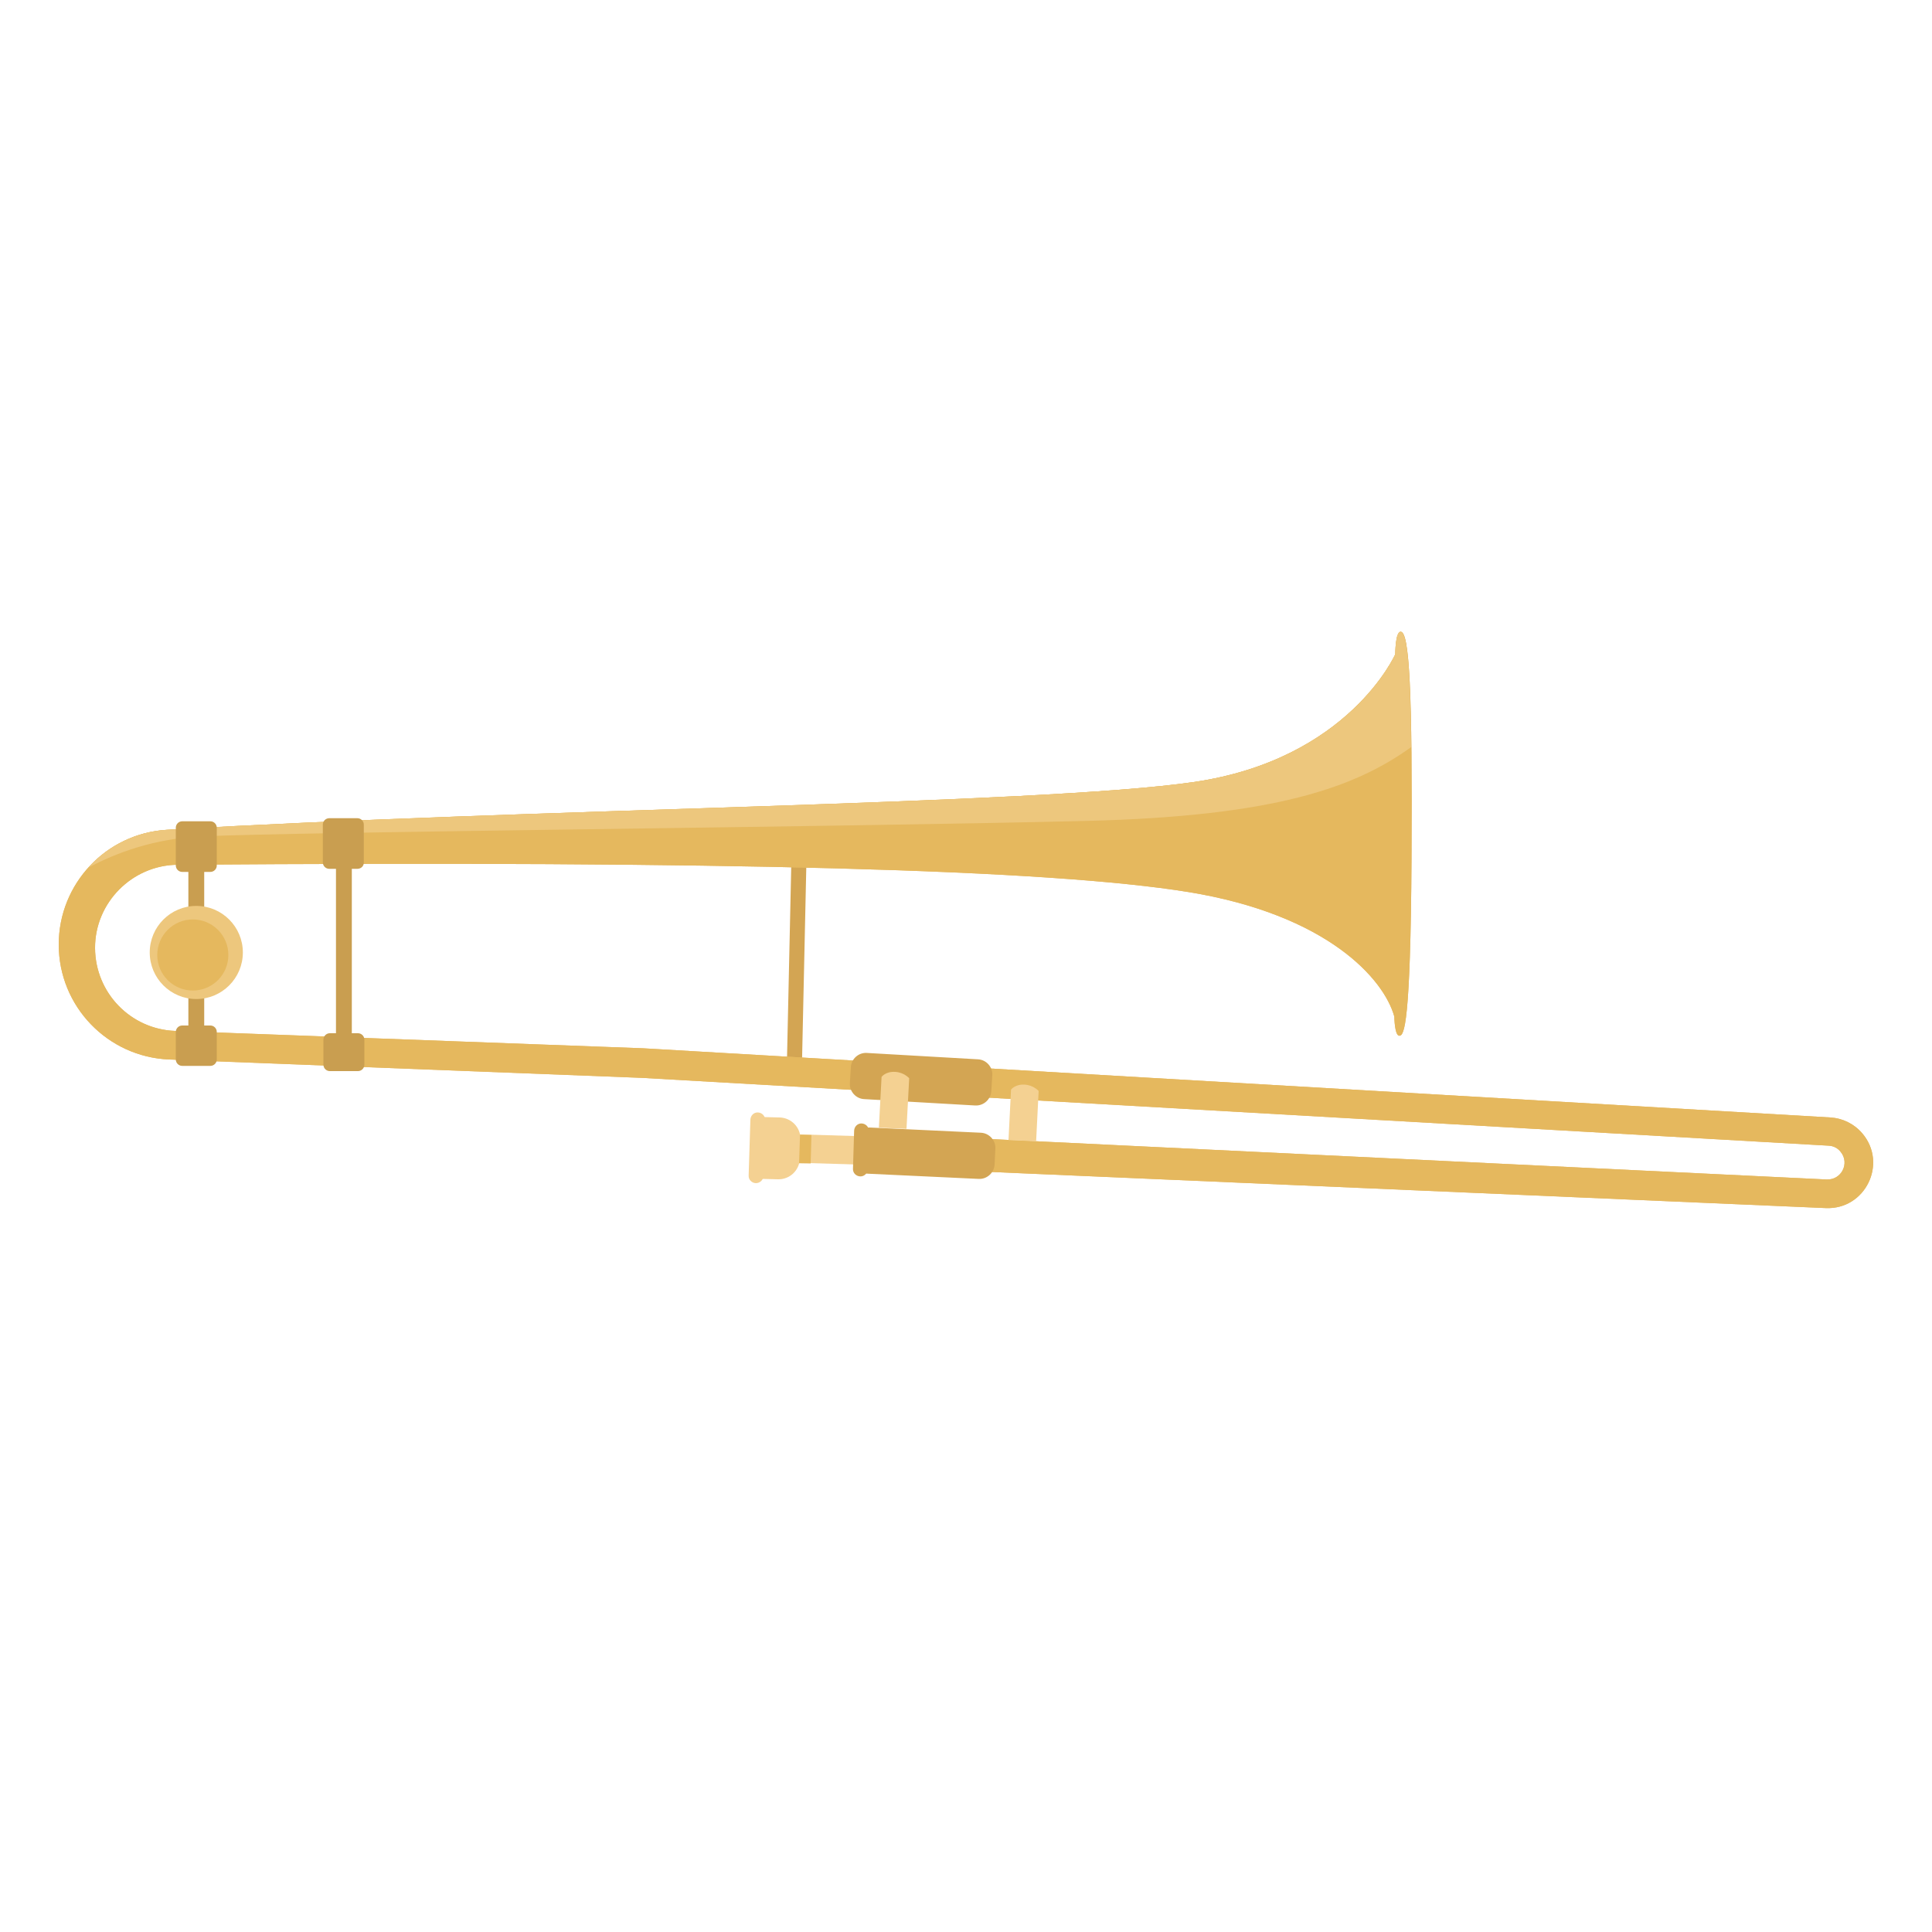 <svg enable-background="new 0 0 1000 1000" viewBox="0 0 1000 1000" xmlns="http://www.w3.org/2000/svg"><path d="m360.9 492.9h102.9v7.8h-102.9z" fill="#d3a553" transform="matrix(.022 -1 1 .022 -93.484 897.909)"/><path d="m173.9 444.5h8.2v95.3h-8.2z" fill="#c99e50"/><path d="m97.5 444.5h8.2v95.3h-8.2z" fill="#c99e50"/><path d="m722.2 338.6s-24 54.5-104.4 66.2-345.4 13.7-531.4 24.7c-31.5 1.9-56 27.9-56 59.4 0 32 25.3 58.2 57.2 59.5l244.7 9.5 614.2 35.1c2.5.1 4.8 1.3 6.3 3.3 4.7 5.9.3 14.5-7.3 14.2l-434.4-21-.6 17 434.5 18.8c20.5.9 32.2-23.1 18.9-38.7-4.2-4.9-10.1-7.8-16.5-8.2l-614.4-35.8-242.4-9c-23.1-.9-41.3-19.8-41.4-42.9-.1-23.5 19.2-42.9 42.7-43.1 284.8-2.1 451 2.4 523.1 14.1s101.4 45.1 106.7 64.5c0 0 .1 9.9 2.6 9.9s5.8-5.8 6.3-91.8-1.1-117.3-5.6-117.3c-2.8 0-2.8 11.6-2.8 11.6z" fill="#e5b85e"/><path d="m722.2 338.6s-24 54.5-104.4 66.2-345.4 13.7-531.4 24.7c-31.5 1.9-56 27.9-56 59.4 0 32 25.3 58.2 57.2 59.5l244.7 9.5 614.2 35.1c2.5.1 4.8 1.3 6.3 3.3 4.7 5.9.3 14.5-7.3 14.2l-434.4-21-.6 17 434.5 18.8c20.5.9 32.2-23.1 18.9-38.7-4.2-4.9-10.1-7.8-16.5-8.2l-614.4-35.8-242.4-9c-23.1-.9-41.3-19.8-41.4-42.9-.1-23.5 19.2-42.9 42.7-43.1 284.8-2.1 451 2.4 523.1 14.1s101.4 45.1 106.7 64.5c0 0 .1 9.9 2.6 9.9s5.8-5.8 6.3-91.8-1.1-117.3-5.6-117.3c-2.8 0-2.8 11.6-2.8 11.6z" fill="#e5b85e"/><path d="m104.3 432.9c54.9-2.4 327.7-4.8 458.1-8 97.1-2.4 138.7-17.1 168-38.2-.5-42.9-2.2-59.7-5.5-59.7-2.8 0-2.7 11.6-2.7 11.6s-24 54.5-104.4 66.2-345.4 13.7-531.4 24.7c-16.2 1-30.6 8.3-40.7 19.6 14.6-7.8 34.4-15.1 58.6-16.2z" fill="#edc77d"/><path d="m185 449.7h-14.6c-1.8 0-3.3-1.5-3.3-3.3v-19.6c0-1.8 1.5-3.3 3.3-3.3h14.6c1.8 0 3.3 1.5 3.3 3.3v19.6c.1 1.8-1.4 3.3-3.3 3.3z" fill="#c99e50"/><path d="m185.3 554.4h-14.6c-1.8 0-3.3-1.5-3.3-3.3v-13c0-1.8 1.5-3.3 3.3-3.3h14.6c1.8 0 3.3 1.5 3.3 3.3v13c0 1.8-1.5 3.3-3.3 3.3z" fill="#c99e50"/><path d="m108.9 451.3h-14.6c-1.8 0-3.3-1.5-3.3-3.3v-19.6c0-1.8 1.5-3.3 3.3-3.3h14.6c1.8 0 3.3 1.5 3.3 3.3v19.6c0 1.8-1.5 3.3-3.3 3.3z" fill="#c99e50"/><path d="m108.9 551.7h-14.6c-1.8 0-3.3-1.5-3.3-3.3v-14.3c0-1.8 1.5-3.3 3.3-3.3h14.6c1.8 0 3.3 1.5 3.3 3.3v14.3c0 1.8-1.5 3.3-3.3 3.3z" fill="#c99e50"/><circle cx="101.6" cy="493" fill="#edc77d" r="24.1"/><circle cx="99.8" cy="494.3" fill="#e5b85e" r="18.4"/><path d="m504.8 572.2-57.5-3.3c-4.3-.2-7.7-4-7.4-8.3l.5-8.2c.2-4.3 4-7.7 8.3-7.4l57.5 3.3c4.3.2 7.7 4 7.4 8.3l-.5 8.2c-.3 4.3-4 7.6-8.3 7.4z" fill="#d3a553"/><path d="m506.6 610.2-57.5-2.7c-4.3-.2-7.7-3.9-7.5-8.2l.4-8.2c.2-4.3 3.9-7.7 8.2-7.5l57.5 2.7c4.3.2 7.7 3.9 7.5 8.2l-.4 8.2c-.2 4.3-3.9 7.7-8.2 7.5z" fill="#d3a553"/><g fill="#f4d192"><path d="m536.3 590.7-14.3-.6 1.3-26.1s2.1-2.9 7-2.6c4.6.2 7.3 3.3 7.3 3.3z"/><path d="m469.2 584.3-14.3-.6 1.4-26.3s2.1-2.9 7-2.6c4.6.2 7.3 3.3 7.3 3.3z"/><path d="m421.5 575.8h14.7v38.8h-14.7z" transform="matrix(.03 -1 1 .03 -178.904 1005.967)"/><path d="m402.6 610.4-11.6-.3 1-32 11.6.3c6.1.2 10.9 5.3 10.7 11.3l-.3 10c-.2 6.1-5.3 10.9-11.4 10.7z"/><path d="m391.2 612.4c-2.1-.1-3.8-1.8-3.7-3.9l.9-29c.1-2.1 1.8-3.8 3.9-3.7 2.1.1 3.8 1.8 3.7 3.9l-.9 29c0 2.1-1.8 3.7-3.9 3.7z"/></g><path d="m445.2 608.9c-2.1-.1-3.8-1.8-3.7-3.9l.6-19.8c.1-2.1 1.8-3.8 3.9-3.7 2.1.1 3.8 1.8 3.7 3.9l-.6 19.8c0 2.1-1.8 3.8-3.9 3.7z" fill="#d3a553"/><path d="m413.6 602.1 6 .1.4-14.7-5.9-.2s0 0 0-.1z" fill="#e5b85e"/></svg>